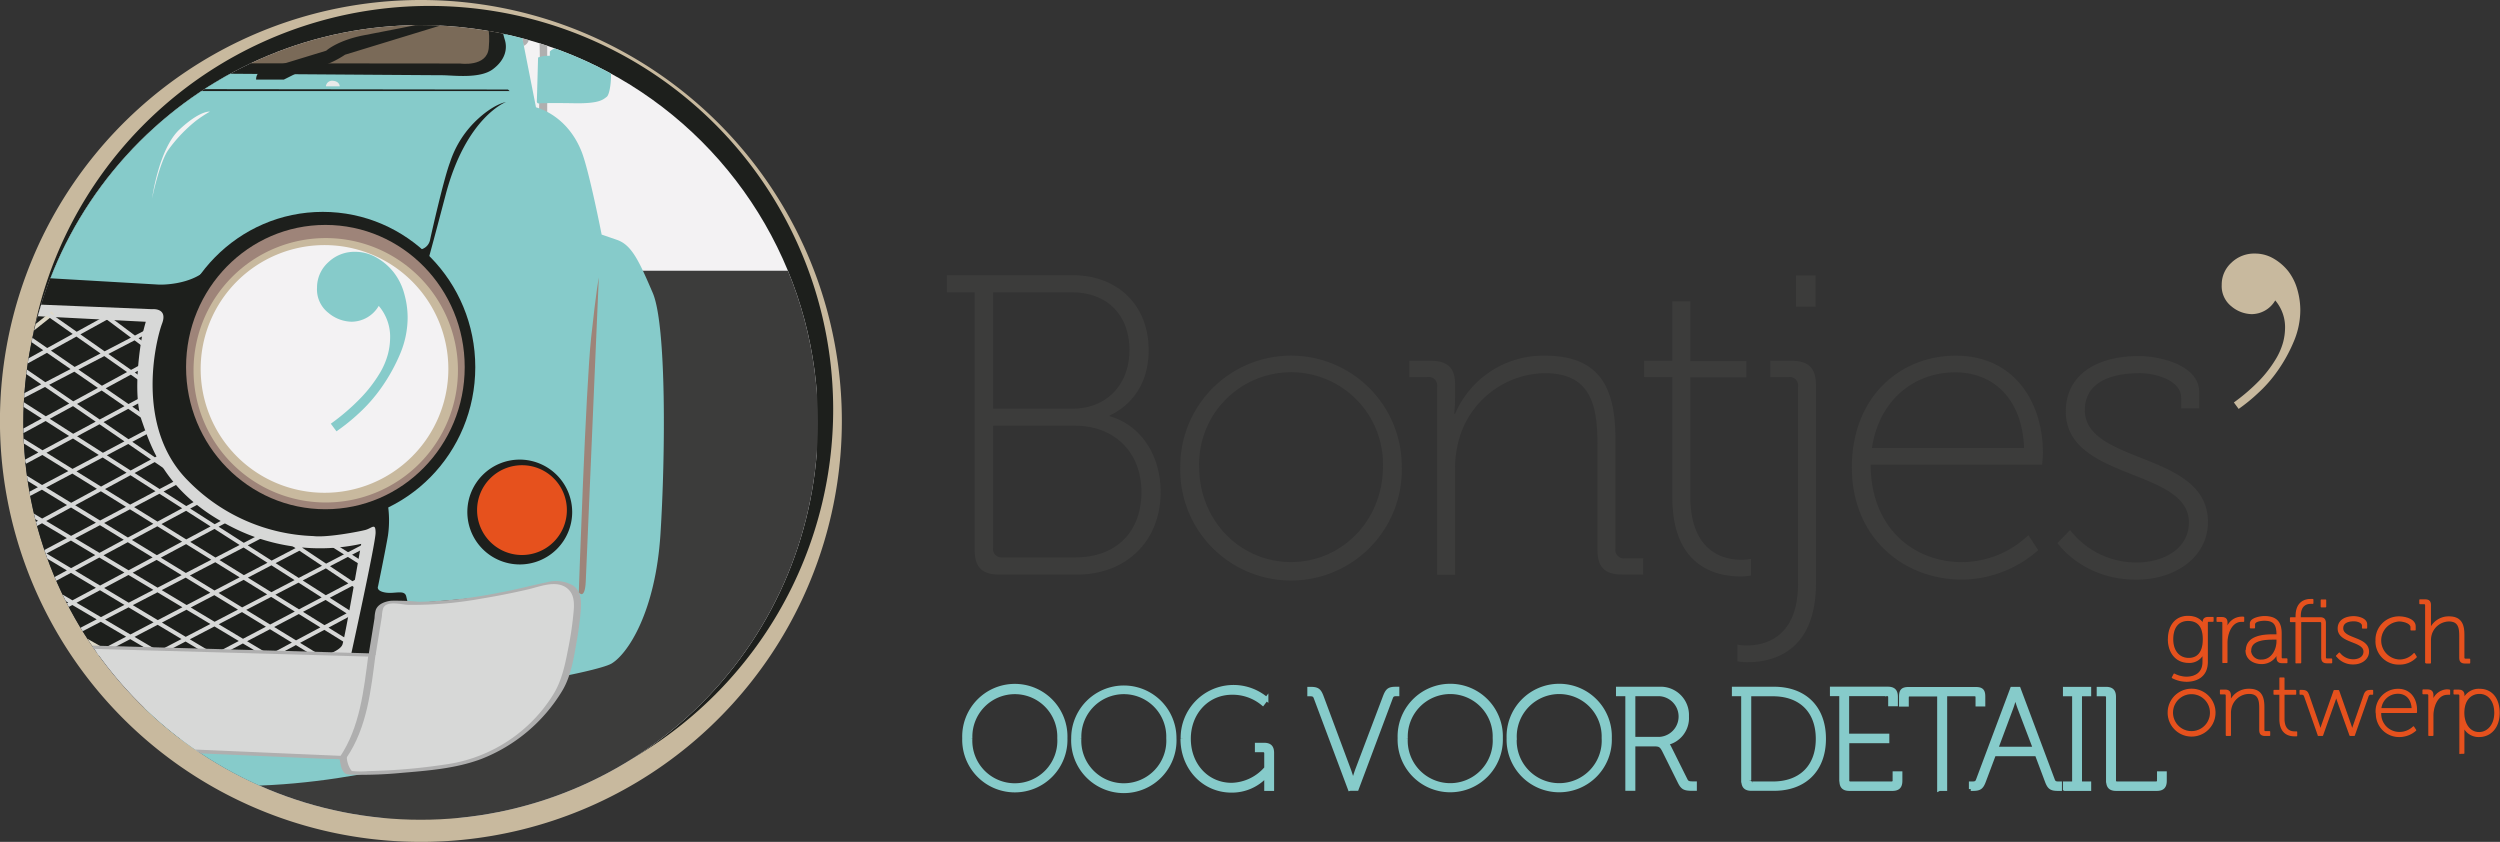 <svg id="Layer_1" data-name="Layer 1" xmlns="http://www.w3.org/2000/svg" xmlns:xlink="http://www.w3.org/1999/xlink" viewBox="0 0 484.5 163.15"><rect x="0" y="0" width="484.5" height="163.15" fill="#333333" stroke="none"/><defs><style>.cls-1,.cls-14,.cls-15,.cls-17,.cls-18{fill:none;}.cls-2{clip-path:url(#clip-path);}.cls-3{fill:#c8b99e;}.cls-4{fill:#1d1f1c;}.cls-5{clip-path:url(#clip-path-2);}.cls-6{fill:#f3f2f3;}.cls-7{fill:#7a6a58;}.cls-8{fill:#afafaf;}.cls-9{fill:#3c3c3b;}.cls-10{fill:#86cbca;}.cls-11{fill:#d7d8d7;}.cls-12{fill:#9e8479;}.cls-13{fill:#e6511d;}.cls-14{stroke:#ddd8c7;}.cls-14,.cls-15,.cls-17{stroke-miterlimit:10;}.cls-14,.cls-15{stroke-width:0.79px;}.cls-15{stroke:#d7d8d7;}.cls-16{fill:#eaeaea;}.cls-17{stroke:#86cbca;stroke-width:0.72px;}.cls-18{stroke:#e6511d;stroke-linecap:round;stroke-linejoin:round;stroke-width:0.28px;}</style><clipPath id="clip-path" transform="translate(-13 -130)"><rect class="cls-1" x="13" y="130" width="484.5" height="163.15"/></clipPath><clipPath id="clip-path-2" transform="translate(-13 -130)"><path class="cls-1" d="M171.52,211.87a77,77,0,1,1-77-77,76.95,76.95,0,0,1,77,77Z"/></clipPath></defs><title>logo</title><g class="cls-2"><path class="cls-3" d="M176.15,211.58A81.58,81.58,0,1,1,94.58,130a81.57,81.57,0,0,1,81.57,81.58Z" transform="translate(-13 -130)"/><path class="cls-4" d="M173.46,221.88a78.21,78.21,0,1,1-64.67-89.72,78.2,78.2,0,0,1,64.67,89.72Z" transform="translate(-13 -130)"/></g><g class="cls-5"><polygon class="cls-6" points="158.24 158.53 4.62 158.53 4.62 4.91 158.24 4.91 158.24 158.53 158.24 158.53"/><polygon class="cls-7" points="4.62 12.46 97.28 12.46 97.28 4.77 4.62 4.77 4.62 12.46 4.62 12.46"/><path class="cls-4" d="M17.82,142.23l84.34.08s5.22.75,5.56-3-.42-4.81-.42-4.81l3,.25s3.07,6.13,1.5,8.7S80,146.29,80,146.29l-62.55-.75.41-3.31Z" transform="translate(-13 -130)"/><path class="cls-8" d="M114.52,138.88a1.73,1.73,0,0,0,1-1.28l.08-.89s1.51-.35,1.86.81,0,14.35,0,14.35l1.59.5V138.06s-.39-1.86-1.67-2.4a4.51,4.51,0,0,0-1.74-.5v-.35l-1.94,0,.77,4.11Z" transform="translate(-13 -130)"/><polygon class="cls-9" points="159.38 159.61 4.09 159.61 4.09 52.47 159.38 52.47 159.38 159.61 159.38 159.61"/><polygon class="cls-4" points="98.91 143.12 3.99 143.12 3.99 15.6 98.91 15.6 98.91 143.12 98.91 143.12"/><path class="cls-10" d="M101,275.65S76.71,283.81,52,282.09s-34.13-1.72-34.13-1.72l.21-16.53L101,275.65Z" transform="translate(-13 -130)"/><path class="cls-11" d="M18,188.92l24.48,1s3.11-.33,1.93,2.79S39,212.86,49.55,223.27A35.65,35.65,0,0,0,73.7,233.89c2.69.33,8.8-.85,10.09-1.18s2-1.5,2,.54-4.94,24.47-4.94,24.47l-6-.32s4-1.07,4.51-2.47S83,235.4,83,235.4a37.46,37.46,0,0,1-24.79-3.12c-12.89-6.44-15.78-15.13-17.72-20.71s-.1-15.57,0-16.21.76-3,.76-3L18.1,191.17,18,188.92Z" transform="translate(-13 -130)"/><path class="cls-10" d="M18.1,183.66l25.76,1.5s5.91.22,9.34-3,41.54-3.87,41.54-3.87a2.36,2.36,0,0,0,1.61-1.82c.32-1.5,2.68-11.92,3.86-15a19.69,19.69,0,0,1,5.59-8.58c3.11-2.8,5.26-3.12,5.26-3.12s-7.73,2.9-11.7,18-3.87,14.27-3.87,14.27l-7.4,45.3a20.56,20.56,0,0,1,.1,6.44c-.53,3.11-1.93,9.87-1.93,9.87s-.43.86,1.4,1.18,3.75-.64,4.07.76l.33,1.39s20.61-1.5,25.11-2.79,7.73-.43,7.73,3-2.68,13.85-2.68,13.85,7.76-1.5,9.34-2.47c3.14-1.92,8.48-10,9.44-25.11s1.18-40.47-1.5-46.7-4.08-9.33-7-10.3l-2.9-1s-2.41-12.28-3.86-16c-2.9-7.41-9-8.69-9-8.69L114,147.65H18.21l-.11,36Z" transform="translate(-13 -130)"/><path class="cls-4" d="M123.89,229.3a10.16,10.16,0,1,1-10.16-10.23,10.19,10.19,0,0,1,10.16,10.23Z" transform="translate(-13 -130)"/><path class="cls-4" d="M105.11,201.15c0,16.63-13.23,30.1-29.56,30.1S46,217.78,46,201.15s13.23-30.09,29.55-30.09,29.56,13.47,29.56,30.09Z" transform="translate(-13 -130)"/><path class="cls-12" d="M103.06,201.14c0,15.22-12.08,27.55-27,27.55s-27-12.33-27-27.55,12.08-27.55,27-27.55,27,12.34,27,27.55Z" transform="translate(-13 -130)"/><path class="cls-3" d="M101.75,201.76a25.62,25.62,0,1,1-25.62-25.62,25.62,25.62,0,0,1,25.62,25.62Z" transform="translate(-13 -130)"/><path class="cls-6" d="M99.89,201.5a24,24,0,1,1-24-24,24,24,0,0,1,24,24Z" transform="translate(-13 -130)"/><path class="cls-13" d="M122.86,228.85a8.7,8.7,0,1,1-8.69-8.69,8.69,8.69,0,0,1,8.69,8.69Z" transform="translate(-13 -130)"/><line class="cls-14" x1="10.25" y1="60.64" x2="4.99" y2="64.82"/><path class="cls-15" d="M21.72,190.47l18.84,13.21m-7.65-12.83,9.26,6.93m-8.61-6.18L18,200.19m23.62-6L16.82,207.1m24.36-6.48L16.73,213.93m23.91-6.65L17.89,219.51m23.5-5.79L18.1,226.06M44,218.55,18.1,232.61m28.87-9L18.21,238.83m33.27-11.59L18.21,245.17m39.12-14.59-39.23,21m46-17.94L21.11,256m50.45-20L29.8,257.83m54-22.11L42,257.51m40.25-14.92L54.7,257.08m26.41-8.27-15.46,8.27M17.48,194.71l23.38,16.11m-23.06-9,27.56,18.89m23.35,14,13.85,9.24m-65.37-35.8L81.11,249m-65-34.45,64.5,40m-62.9-32.2,57.21,35M18,229.06l47.88,28.66M18.12,235.39l37.12,22.23m-37-16,26.6,15.67" transform="translate(-13 -130)"/><path class="cls-14" d="M18.12,247.52l20.38,11.6m-20.59-6.44L22.72,256" transform="translate(-13 -130)"/><path class="cls-11" d="M18.32,255,85.08,257,86.37,249s-.4-2.78,3.86-2.25c5.11.63,16-.44,28.12-3.55,3.49-.89,6.66.11,6.55,4s-1.72,13.42-3.33,16.21-8.26,13-21.36,14.92-19.42,1.4-19.42,1.4a2,2,0,0,1-1.08-1.61l-.21-1.29-61.61-2.68L18.32,255Z" transform="translate(-13 -130)"/><path class="cls-8" d="M18,255.37l22.56.65,36,1,8.25.24c.21,0,.93-.14,1-.43.4-2.48.81-5,1.21-7.44a5.77,5.77,0,0,1,.25-1.55c.73-1.52,3.48-.66,4.86-.62a74.35,74.35,0,0,0,14.2-1.21c3-.49,6-1.09,9-1.78,2.3-.54,5.48-1.91,7.61-.2,1.64,1.32,1.32,3.62,1.13,5.46-.22,2.16-.56,4.31-1,6.44-.6,3.12-1.27,6.23-3,8.91A29.31,29.31,0,0,1,100.33,278a116,116,0,0,1-16,1.44,15.49,15.49,0,0,1-2.89,0c-.28-.05-.18.09-.46-.27a5,5,0,0,1-.78-2.51c0-.09-.19-.13-.26-.14l-10-.43-21.83-.95-21.2-.93-6.61-.28a11.12,11.12,0,0,0-1.63-.07,1.42,1.42,0,0,1-.29,0c.39.11.14.16.24-.19a15.49,15.49,0,0,0,.08-3.34l.12-5.53.21-9.35v-.56c0-.3-1.38-.09-1.39.38q-.21,9.56-.43,19.1c0,.1.21.14.26.14l25.33,1.1,33.87,1.48a15.88,15.88,0,0,1,2.39.1c.06,0-.22-.24-.23-.09a4.17,4.17,0,0,0,.14.86c.14.75.37,1.73,1.18,2.06a3.27,3.27,0,0,0,1.17.12,80.4,80.4,0,0,0,9.31-.34c5.22-.44,10.68-.84,15.62-2.7a31.82,31.82,0,0,0,15.65-13.12c1.76-2.85,2.3-6.47,2.87-9.72.35-2,.64-4.06.79-6.1.12-1.72.06-3.61-1.5-4.69a6.73,6.73,0,0,0-5.11-.62c-3.07.62-6.08,1.46-9.16,2a87.8,87.8,0,0,1-15.58,1.77,51.31,51.31,0,0,0-5.39-.2c-1.16.13-2.55.6-3,1.79a6.33,6.33,0,0,0-.23,1.56l-.72,4.47c-.16.95-.31,1.89-.46,2.84l1-.44L62.81,256l-36-1-8.25-.24c-.44,0-1.5.63-.57.66Z" transform="translate(-13 -130)"/><path class="cls-10" d="M117.24,141.17a5.06,5.06,0,0,1,1.78-.35c.81,0,.54-.16.54-.16l0-.66s.78-1.12,3.84-1,7,.35,7.68,2.68.23,6.55-.5,7.09-1.44,1.32-6.21,1.24-6.63,0-6.63,0-.73.24-.7-.42.24-8.49.24-8.49Z" transform="translate(-13 -130)"/><path class="cls-10" d="M77.12,212.11a42,42,0,0,0,5.8-5,26.58,26.58,0,0,0,3.54-4.56,14.45,14.45,0,0,0,1.71-3.88,12.92,12.92,0,0,0,.43-3,9.19,9.19,0,0,0-2.2-6.39,6.14,6.14,0,0,1-5.25,3.07,7.19,7.19,0,0,1-4.51-1.72,5.75,5.75,0,0,1-2.2-4.87,6.57,6.57,0,0,1,2.13-4.88,7.32,7.32,0,0,1,5.32-2.08A8.2,8.2,0,0,1,86.1,180a11.31,11.31,0,0,1,3.23,2.82,11.67,11.67,0,0,1,2,4.05,17.06,17.06,0,0,1,.67,4.67,18.21,18.21,0,0,1-1.46,7.05A34.74,34.74,0,0,1,87,205a30.78,30.78,0,0,1-4.52,5.16,38.69,38.69,0,0,1-4.27,3.43l-1.1-1.48Z" transform="translate(-13 -130)"/><path class="cls-10" d="M17.65,144s78.88.58,81,.58,7.3.75,9.86-1.16,2.82-4.14,2.32-5.72a14,14,0,0,1-.58-2.9h3.47l3.58,18.15-5.85-5.6-93.83-.12V144Z" transform="translate(-13 -130)"/><path class="cls-4" d="M62.64,145.43a1.84,1.84,0,0,1,1.42-1.89l12.17-3.72s2.16-2,7.37-3,11.16-2.17,11.63-2.3,3.79-.61,3.79-.61a10.38,10.38,0,0,1,2.5.07l-21.64,6.62a20.19,20.19,0,0,1-4.33,2.17c-1.62.4-4,.88-4,.88L68,145.43Z" transform="translate(-13 -130)"/><path class="cls-4" d="M18,141.24l8.79-2.5S21,140.23,20.55,140s2.16-1.55,6.49-2.29,11.7-2.24,13.46-2,19.68,1.09,19.68,1.09,1.75,1-1,1-15.42.07-15.42.07-3.24.4-5.54.47a38.33,38.33,0,0,1-5.48-.4l-12.17,3.38-2.43,1.35L18,141.24Z" transform="translate(-13 -130)"/><path class="cls-6" d="M42.47,168.48s1.44-7.09,3.21-9.52a28.56,28.56,0,0,1,5.36-5.6,25.76,25.76,0,0,1,2.64-1.73s-1.86-.29-5.89,3.46-5.32,13.39-5.32,13.39Z" transform="translate(-13 -130)"/><path class="cls-16" d="M76.16,146.73a1.2,1.2,0,0,1,1.39-1.07c1.29.11,1.29,1.07,1.29,1.07Z" transform="translate(-13 -130)"/><path class="cls-12" d="M129.05,183.77s-2,47-2.53,58.93c-.18,3.7-1.35,2.1-1.35,2.1s1.35-39.78,2.4-49.44,1.48-11.59,1.48-11.59Z" transform="translate(-13 -130)"/><path class="cls-8" d="M84.38,257c-.88,6.77-1.62,13.94-5.54,19.74-.4.59,1,.56,1.32.1,4-5.86,4.73-13.12,5.62-20,.09-.65-1.33-.44-1.4.13Z" transform="translate(-13 -130)"/><line class="cls-15" x1="64.09" y1="105.37" x2="70.08" y2="109.14"/></g><path class="cls-9" d="M201.89,236.54c0,3.4,1.41,4.81,4.81,4.81h15.08c9.28,0,16.15-6.3,16.15-16,0-7.46-4.14-13.09-9.86-14.67v-.16c4.48-2.16,7.54-6.38,7.54-12.68,0-8.87-6.21-14.5-14.66-14.5H196.51v3.31h5.38v49.88Zm3.57-27.34V186.66h15.32c6.8,0,11.11,4.4,11.11,11.19s-4.56,11.35-11,11.35Zm0,27v-23.7h15.9c7.46,0,12.85,5,12.85,12.85s-5,12.67-12.76,12.67H207.28a1.62,1.62,0,0,1-1.82-1.82m36.28-15.82a21.47,21.47,0,1,0,42.92,0,21.46,21.46,0,0,0-42.92,0m3.65,0a17.82,17.82,0,1,1,35.63,0c0,10.52-8,18.55-17.82,18.55s-17.81-8-17.81-18.55m46.15,21H295V221.13a20.46,20.46,0,0,1,.66-5.63,17.57,17.57,0,0,1,16.74-13.18c9.27,0,10.19,6.8,10.19,14v20.21c0,3.4,1.4,4.81,4.8,4.81h4.06V238.2h-3.56a1.62,1.62,0,0,1-1.82-1.82v-21.3c0-9.77-2.9-16.15-13.67-16.15A18.58,18.58,0,0,0,295,210.19h-.17a33.29,33.29,0,0,0,.17-3.39v-2.32c0-3.15-1.41-4.56-4.81-4.56h-4.06v3.15h3.56a1.63,1.63,0,0,1,1.83,1.82v36.46Zm45.56-15c0,13.75,8.87,15.33,13.18,15.33a11.37,11.37,0,0,0,2.07-.17v-3.23a9.51,9.51,0,0,1-1.91.17c-3.31,0-9.86-1.41-9.86-12.35v-23h10.86v-3.15H340.58V188.4H337.1v11.52h-5.46v3.15h5.46v23.28Zm23.95-36.95h3.81v-6.05h-3.81v6.05ZM349.7,254.93v3.24a12.06,12.06,0,0,0,2.07.16c4.22,0,13.17-1.57,13.17-15.33V204.73c0-3.4-1.41-4.81-4.8-4.81h-4.06v3.15h3.56a1.62,1.62,0,0,1,1.82,1.82v38.2c0,10.68-6.63,12-9.94,12a9,9,0,0,1-1.82-.17m22.2-34.21c0,13.17,9.69,21.62,21.38,21.62A22.56,22.56,0,0,0,408,236.62l-1.9-2.9a18.76,18.76,0,0,1-12.84,5.22c-9.61,0-17.73-6.87-17.73-18.89h33.22a21.89,21.89,0,0,0,.17-2.23c0-10-5.64-18.89-16.9-18.89-10.61,0-20.14,7.78-20.14,21.79m3.9-3.9c1.49-9.69,8.53-14.66,16.15-14.66,6.88,0,12.93,4.55,13.34,14.66Zm35.95,18.4s4.81,7.12,15.25,7.12c7.87,0,13.92-4.56,13.92-11.18,0-13.67-23.86-11.11-23.86-21.71,0-4.72,4-7.13,10.68-7.13,2.9,0,8,1.33,8,4.81v2h3.48V206c0-5.47-8.12-7-11.68-7-8.21,0-14.17,3.64-14.17,10.77,0,13.34,23.86,11,23.86,21.46,0,5.13-4.89,7.78-10.19,7.78a16.19,16.19,0,0,1-12.84-6.29l-2.49,2.57Z" transform="translate(-13 -130)"/><path class="cls-10" d="M199.84,273.05a9.84,9.84,0,1,0,19.67,0,9.84,9.84,0,1,0-19.67,0m1.25,0a8.59,8.59,0,1,1,17.17,0,8.6,8.6,0,1,1-17.17,0m19.87,0a9.85,9.85,0,1,0,19.68,0,9.84,9.84,0,1,0-19.68,0m1.25,0a8.59,8.59,0,1,1,17.17,0,8.6,8.6,0,1,1-17.17,0m19.93.14c0,5.64,4.11,10.06,9.53,10.06a8.94,8.94,0,0,0,6.64-2.86h.06s0,.42,0,.83v1.7h1.19v-7c0-1.14-.47-1.61-1.61-1.61h-1.39v1.11h1.2a.55.55,0,0,1,.61.62v2.83a9.09,9.09,0,0,1-6.67,3.2c-4.81,0-8.28-3.87-8.28-8.9s3.55-8.89,8.36-8.89a9.13,9.13,0,0,1,5.95,2.11l.72-.94a9.89,9.89,0,0,0-16.28,7.72m32.48,9.73h1.31l6.64-17.73c.2-.53.53-.61,1.06-.61h.17v-1.11h-.2c-1.39,0-1.75.22-2.28,1.61L276,279.2c-.33.91-.75,2.33-.75,2.33h-.05s-.42-1.42-.75-2.33l-5.26-14.12c-.5-1.36-.89-1.61-2.28-1.61h-.19v1.11h.17c.52,0,.86.08,1.05.61l6.64,17.73Zm9.57-9.87a9.84,9.84,0,1,0,19.67,0,9.84,9.84,0,1,0-19.67,0m1.25,0a8.59,8.59,0,1,1,17.17,0,8.6,8.6,0,1,1-17.17,0m19.87,0a9.84,9.84,0,1,0,19.67,0,9.84,9.84,0,1,0-19.67,0m1.25,0a8.59,8.59,0,1,1,17.17,0,8.6,8.6,0,1,1-17.17,0m21.79,9.87h1.19v-8.61h3.95c1.08,0,1.44.13,2,1.27l2.92,5.87c.63,1.3,1,1.47,2.66,1.47h.39v-1.11h-.39c-.75,0-1.14-.06-1.41-.64l-3.17-6.37a1.79,1.79,0,0,0-.56-.66v-.06a5,5,0,0,0,4-5.22,5.13,5.13,0,0,0-5.36-5.39h-8.06v1.11h1.81v18.34Zm1.19-9.73v-8.61h5a4.31,4.31,0,0,1,0,8.61Zm21.26,8.12c0,1.14.48,1.61,1.61,1.61h4.37c5.78,0,9.7-3.53,9.7-9.73s-3.92-9.72-9.7-9.72H349v1.11h1.8v16.73Zm1.2-.11V264.58h4.58c5.17,0,8.65,3.06,8.65,8.61s-3.48,8.62-8.65,8.62h-4a.54.54,0,0,1-.61-.61m17.84.11c0,1.14.47,1.61,1.61,1.61h8.26c1.14,0,1.61-.47,1.61-1.61v-1.47h-1.17v1.36a.54.54,0,0,1-.61.61h-7.89a.55.55,0,0,1-.62-.61v-7.53h7.76v-1.12H371v-8h7.68a.54.54,0,0,1,.61.61v1.36h1.16v-1.47c0-1.14-.47-1.61-1.61-1.61H368v1.11h1.81v16.73Zm19,1.61H390V264.58h5.61c.42,0,.61.16.61.61v1.36h1.17V265c0-1.14-.36-1.5-1.5-1.5h-13c-1.14,0-1.5.36-1.5,1.5v1.58h1.17v-1.36c0-.45.19-.61.61-.61h5.61v18.34Zm6.09,0h.33c1.39,0,1.78-.25,2.28-1.61l1.92-5.12h8.25l1.92,5.12c.5,1.36.89,1.61,2.28,1.61h.33v-1.11h-.3c-.53,0-.86-.08-1.06-.61l-6.64-17.73h-1.31l-6.64,17.73c-.19.53-.53.61-1.06.61h-.3v1.11Zm4.95-7.84,2.94-7.89c.31-.83.72-2.33.72-2.33h.06s.44,1.5.75,2.33l3,7.89Zm13.28,7.84h4.75v-1.11h-1.78V264.58h1.78v-1.11h-4.75v1.11h1.78v17.23h-1.78v1.11Zm8.37-1.61c0,1.14.47,1.61,1.61,1.61h7.81c1.14,0,1.61-.47,1.61-1.61v-1.47h-1.17v1.36a.54.54,0,0,1-.61.61h-7.45a.54.54,0,0,1-.61-.61V265.08c0-1.14-.47-1.61-1.61-1.61H419.7v1.11h1.19a.55.55,0,0,1,.62.61v16.12Z" transform="translate(-13 -130)"/><path class="cls-17" d="M199.84,273.05a9.84,9.84,0,1,0,19.67,0,9.84,9.84,0,1,0-19.67,0m1.25,0a8.59,8.59,0,1,1,17.17,0,8.6,8.6,0,1,1-17.17,0m19.87,0a9.85,9.85,0,1,0,19.68,0,9.84,9.84,0,1,0-19.68,0m1.25,0a8.59,8.59,0,1,1,17.17,0,8.6,8.6,0,1,1-17.17,0m19.93.14c0,5.64,4.11,10.06,9.53,10.06a8.94,8.94,0,0,0,6.64-2.86h.06s0,.42,0,.83v1.7h1.19v-7c0-1.14-.47-1.61-1.61-1.61h-1.39v1.11h1.2a.55.55,0,0,1,.61.62v2.83a9.09,9.09,0,0,1-6.67,3.2c-4.81,0-8.28-3.87-8.28-8.9s3.55-8.89,8.36-8.89a9.13,9.13,0,0,1,5.95,2.11l.72-.94a9.89,9.89,0,0,0-16.28,7.72m32.48,9.73h1.31l6.64-17.73c.2-.53.53-.61,1.06-.61h.17v-1.11h-.2c-1.39,0-1.75.22-2.28,1.61L276,279.2c-.33.91-.75,2.33-.75,2.33h-.05s-.42-1.42-.75-2.33l-5.26-14.12c-.5-1.36-.89-1.61-2.28-1.61h-.19v1.11h.17c.52,0,.86.08,1.05.61l6.64,17.73Zm9.57-9.87a9.84,9.84,0,1,0,19.67,0,9.84,9.84,0,1,0-19.67,0m1.25,0a8.59,8.59,0,1,1,17.17,0,8.6,8.6,0,1,1-17.17,0m19.87,0a9.84,9.84,0,1,0,19.67,0,9.84,9.84,0,1,0-19.67,0m1.25,0a8.59,8.59,0,1,1,17.17,0,8.6,8.6,0,1,1-17.17,0m21.79,9.87h1.19v-8.61h3.95c1.08,0,1.44.13,2,1.27l2.92,5.87c.63,1.3,1,1.47,2.66,1.47h.39v-1.11h-.39c-.75,0-1.14-.06-1.41-.64l-3.17-6.37a1.79,1.79,0,0,0-.56-.66v-.06a5,5,0,0,0,4-5.22,5.13,5.13,0,0,0-5.36-5.39h-8.06v1.11h1.81v18.34Zm1.19-9.73v-8.61h5a4.31,4.31,0,0,1,0,8.61Zm21.26,8.12c0,1.14.48,1.61,1.61,1.61h4.37c5.78,0,9.7-3.53,9.7-9.73s-3.92-9.72-9.7-9.72H349v1.11h1.8v16.73Zm1.2-.11V264.58h4.58c5.17,0,8.65,3.06,8.65,8.61s-3.48,8.62-8.65,8.62h-4a.54.54,0,0,1-.61-.61m17.84.11c0,1.14.47,1.61,1.61,1.61h8.26c1.14,0,1.61-.47,1.61-1.61v-1.47h-1.17v1.36a.54.54,0,0,1-.61.61h-7.89a.55.55,0,0,1-.62-.61v-7.53h7.76v-1.12H371v-8h7.68a.54.54,0,0,1,.61.61v1.36h1.16v-1.47c0-1.14-.47-1.61-1.61-1.61H368v1.11h1.81v16.73Zm19,1.61H390V264.58h5.61c.42,0,.61.16.61.61v1.36h1.17V265c0-1.14-.36-1.5-1.5-1.5h-13c-1.14,0-1.5.36-1.5,1.5v1.58h1.17v-1.36c0-.45.19-.61.61-.61h5.61v18.34Zm6.09,0h.33c1.39,0,1.78-.25,2.28-1.61l1.92-5.12h8.25l1.92,5.12c.5,1.36.89,1.61,2.28,1.61h.33v-1.11h-.3c-.53,0-.86-.08-1.06-.61l-6.64-17.73h-1.31l-6.64,17.73c-.19.53-.53.61-1.06.61h-.3v1.11Zm4.95-7.84,2.94-7.89c.31-.83.72-2.33.72-2.33h.06s.44,1.5.75,2.33l3,7.89Zm13.28,7.84h4.75v-1.11h-1.78V264.58h1.78v-1.11h-4.75v1.11h1.78v17.23h-1.78v1.11Zm8.37-1.61c0,1.14.47,1.61,1.61,1.61h7.81c1.14,0,1.61-.47,1.61-1.61v-1.47h-1.17v1.36a.54.54,0,0,1-.61.61h-7.45a.54.54,0,0,1-.61-.61V265.08c0-1.14-.47-1.61-1.61-1.61H419.7v1.11h1.19a.55.55,0,0,1,.62.61v16.12Z" transform="translate(-13 -130)"/><path class="cls-3" d="M445.92,208a37.11,37.11,0,0,0,5-4.31,23.78,23.78,0,0,0,3.07-4,12.94,12.94,0,0,0,1.48-3.37,11.24,11.24,0,0,0,.37-2.56,8,8,0,0,0-1.9-5.54,5.33,5.33,0,0,1-4.55,2.66,6.33,6.33,0,0,1-3.92-1.49,5,5,0,0,1-1.9-4.22,5.67,5.67,0,0,1,1.85-4.23,6.34,6.34,0,0,1,4.6-1.8,7.08,7.08,0,0,1,3.65,1,10,10,0,0,1,2.81,2.44,10.49,10.49,0,0,1,1.74,3.51,14.52,14.52,0,0,1,.58,4,15.64,15.64,0,0,1-1.27,6.11,29.42,29.42,0,0,1-3.07,5.58,25.89,25.89,0,0,1-3.92,4.47,33.25,33.25,0,0,1-3.69,3l-.95-1.29Z" transform="translate(-13 -130)"/><path class="cls-13" d="M433.23,268.11a4.48,4.48,0,1,0,9,0,4.48,4.48,0,0,0-9,0m.76,0a3.72,3.72,0,1,1,7.44,0,3.72,3.72,0,1,1-7.44,0m10.51,4.38h.72v-4.22a4.49,4.49,0,0,1,.14-1.18,3.67,3.67,0,0,1,3.5-2.75c1.93,0,2.12,1.42,2.12,2.93v4.22c0,.71.3,1,1,1h.85v-.66h-.75a.34.34,0,0,1-.38-.38V267c0-2.05-.6-3.38-2.85-3.38a3.89,3.89,0,0,0-3.64,2.35h0s0-.31,0-.71v-.48c0-.66-.29-1-1-1h-.85v.66h.74a.34.34,0,0,1,.39.38v7.61Zm10.38-3.13c0,2.87,1.85,3.2,2.75,3.2a2.73,2.73,0,0,0,.43,0v-.68a2.25,2.25,0,0,1-.4,0c-.69,0-2.06-.29-2.06-2.57V264.5h2.27v-.66H455.6v-2.41h-.72v2.41h-1.14v.66h1.14v4.86Zm7.42,3.13h.78l2.39-6.71c.15-.42.29-.94.29-.94h0s.14.52.29.94l2.41,6.71h.78l2.66-7.58a.59.59,0,0,1,.66-.41h.22v-.66h-.2c-.87,0-1.13.14-1.42,1l-2,5.78c-.16.43-.3.94-.3.94h0l-.29-.94-2.37-6.75h-.82L463,270.62c-.14.42-.29.94-.29.94h0s-.15-.52-.29-.94l-2-5.78c-.29-.86-.55-1-1.42-1h-.21v.66H459a.59.59,0,0,1,.66.41l2.66,7.58Zm11.28-4.31a4.36,4.36,0,0,0,4.47,4.52,4.72,4.72,0,0,0,3.08-1.19l-.4-.61a3.91,3.91,0,0,1-2.68,1.09,3.66,3.66,0,0,1-3.7-3.95h6.93a3.91,3.91,0,0,0,0-.46c0-2.1-1.18-3.95-3.53-3.95a4.21,4.21,0,0,0-4.21,4.55m.82-.81a3.36,3.36,0,0,1,3.37-3.06c1.44,0,2.7.95,2.79,3.06Zm9.38,5.12h.72v-3.74a6.1,6.1,0,0,1,.26-1.81c.38-1.28,1.23-2.43,2.58-2.43a2.5,2.5,0,0,1,.4,0v-.73a2.77,2.77,0,0,0-.5-.05,3,3,0,0,0-2.74,2.34h0s0-.32,0-.71v-.61c0-.66-.29-1-1-1h-.85v.66h.75a.34.34,0,0,1,.38.38v7.61Zm6,3.46h.72v-4.36c0-.45,0-.76,0-.76h0a3.17,3.17,0,0,0,3,1.87c2.23,0,3.84-1.78,3.84-4.54s-1.42-4.53-3.74-4.53a3.17,3.17,0,0,0-3.08,1.85h0s0-.29,0-.69c0-.66-.29-1-1-1h-.85v.66h.75a.34.34,0,0,1,.38.38V276Zm.71-7.77c0-2.71,1.49-3.84,3.08-3.84,1.76,0,3,1.49,3,3.82s-1.39,3.85-3.08,3.85c-2,0-3-1.91-3-3.83" transform="translate(-13 -130)"/><g class="cls-2"><path class="cls-18" d="M433.23,268.11a4.48,4.48,0,1,0,9,0,4.48,4.48,0,0,0-9,0m.76,0a3.72,3.72,0,1,1,7.44,0,3.72,3.72,0,1,1-7.44,0m10.51,4.38h.72v-4.22a4.49,4.49,0,0,1,.14-1.18,3.67,3.67,0,0,1,3.5-2.75c1.93,0,2.12,1.42,2.12,2.93v4.22c0,.71.3,1,1,1h.85v-.66h-.75a.34.34,0,0,1-.38-.38V267c0-2.05-.6-3.38-2.85-3.38a3.89,3.89,0,0,0-3.64,2.35h0s0-.31,0-.71v-.48c0-.66-.29-1-1-1h-.85v.66h.74a.34.34,0,0,1,.39.38v7.61Zm10.38-3.13c0,2.87,1.85,3.2,2.75,3.2a2.73,2.73,0,0,0,.43,0v-.68a2.25,2.25,0,0,1-.4,0c-.69,0-2.06-.29-2.06-2.57V264.5h2.27v-.66H455.6v-2.41h-.72v2.41h-1.14v.66h1.14v4.86Zm7.42,3.13h.78l2.39-6.71c.15-.42.29-.94.29-.94h0s.14.52.29.94l2.41,6.71h.78l2.66-7.58a.59.59,0,0,1,.66-.41h.22v-.66h-.2c-.87,0-1.13.14-1.42,1l-2,5.78c-.16.43-.3.94-.3.94h0l-.29-.94-2.37-6.75h-.82L463,270.62c-.14.42-.29.94-.29.94h0s-.15-.52-.29-.94l-2-5.78c-.29-.86-.55-1-1.42-1h-.21v.66H459a.59.59,0,0,1,.66.41l2.66,7.58Zm11.28-4.31a4.36,4.36,0,0,0,4.47,4.52,4.72,4.72,0,0,0,3.08-1.19l-.4-.61a3.91,3.91,0,0,1-2.68,1.09,3.66,3.66,0,0,1-3.7-3.95h6.93a3.91,3.91,0,0,0,0-.46c0-2.1-1.18-3.95-3.53-3.95a4.21,4.21,0,0,0-4.21,4.55m.82-.81a3.36,3.36,0,0,1,3.37-3.06c1.44,0,2.7.95,2.79,3.06Zm9.38,5.12h.72v-3.74a6.1,6.1,0,0,1,.26-1.81c.38-1.28,1.23-2.43,2.58-2.43a2.5,2.5,0,0,1,.4,0v-.73a2.77,2.77,0,0,0-.5-.05,3,3,0,0,0-2.74,2.34h0s0-.32,0-.71v-.61c0-.66-.29-1-1-1h-.85v.66h.75a.34.34,0,0,1,.38.38v7.61Zm6,3.46h.72v-4.36c0-.45,0-.76,0-.76h0a3.17,3.17,0,0,0,3,1.87c2.23,0,3.84-1.78,3.84-4.54s-1.42-4.53-3.74-4.53a3.17,3.17,0,0,0-3.08,1.85h0s0-.29,0-.69c0-.66-.29-1-1-1h-.85v.66h.75a.34.34,0,0,1,.38.38V276Zm.71-7.77c0-2.71,1.49-3.84,3.08-3.84,1.76,0,3,1.49,3,3.82s-1.39,3.85-3.08,3.85c-2,0-3-1.91-3-3.83" transform="translate(-13 -130)"/></g><path class="cls-13" d="M433.27,253.87c0,2.7,1.59,4.46,3.84,4.46a2.93,2.93,0,0,0,2.87-1.68h0s0,.32,0,.71v.92c0,2.09-1.44,3-3.29,3a5.31,5.31,0,0,1-2.32-.61l-.34.64a6,6,0,0,0,2.71.68c2.06,0,4-1,4-3.69v-7.56a.33.33,0,0,1,.38-.38h.74v-.66H441c-.71,0-1,.29-1,1,0,.21,0,.4,0,.4h0s-.52-1.61-3-1.61c-2.25,0-3.72,1.7-3.72,4.4m3.89,3.75c-1.85,0-3.13-1.42-3.13-3.75s1.1-3.69,3-3.69c1.69,0,3,.9,3,3.69s-1.32,3.75-2.84,3.75m6.63.71h.72v-3.74a6.1,6.1,0,0,1,.26-1.81c.38-1.28,1.23-2.42,2.58-2.42a3.3,3.3,0,0,1,.4,0v-.73a2.77,2.77,0,0,0-.5,0,3,3,0,0,0-2.74,2.34h0s0-.31,0-.71v-.61c0-.66-.29-.95-1-.95h-.85v.66h.75a.34.34,0,0,1,.38.38v7.61Zm4.49-2.3c0,1.73,1.54,2.51,3,2.51a3.22,3.22,0,0,0,3-2h0a6.74,6.74,0,0,0,0,.78c0,.78.29,1.05,1,1.05h.85v-.66h-.74a.34.34,0,0,1-.38-.38v-4.55c0-1.83-.57-3.27-3.22-3.27-.71,0-2.67.3-2.67,1.32v.79h.73V251c0-.72,1.47-.84,1.92-.84,1.8,0,2.51.72,2.51,2.78v.13h-.57c-1.54,0-5.37,0-5.37,3m.77,0c0-2.25,3.15-2.25,4.62-2.25h.55v.47c0,1.71-1.07,3.67-3,3.67a2,2,0,0,1-2.21-1.89m9,2.35h.73v-8h3.77a.34.34,0,0,1,.38.38v6.61c0,.71.29,1,1,1h.85v-.66H464a.34.34,0,0,1-.38-.38v-6.61c0-.71-.3-1-1-1h-3.87v-.36c0-2.24,1.36-2.51,2.06-2.51a2.19,2.19,0,0,1,.39,0v-.67a2.16,2.16,0,0,0-.45,0c-.86,0-2.73.35-2.73,3.2v.35h-1.09v.66H458v8Zm4.78-10.85h.79v-1.26h-.79v1.26Zm3,9.57a3.93,3.93,0,0,0,3.19,1.49c1.64,0,2.9-1,2.9-2.34,0-2.85-5-2.31-5-4.53,0-1,.83-1.49,2.23-1.49.61,0,1.68.28,1.68,1v.41h.73v-.66c0-1.14-1.7-1.47-2.44-1.47-1.72,0-3,.76-3,2.25,0,2.79,5,2.3,5,4.48,0,1.08-1,1.63-2.13,1.63a3.38,3.38,0,0,1-2.68-1.31l-.52.53Zm7.62-3a4.34,4.34,0,0,0,4.46,4.52,4.4,4.4,0,0,0,3.27-1.35l-.38-.61a3.82,3.82,0,0,1-2.89,1.25,3.83,3.83,0,0,1,0-7.65c.83,0,2.32.4,2.32,1.25v.5h.73v-.66c0-1.4-2.11-1.8-3.05-1.8a4.4,4.4,0,0,0-4.46,4.55m9.74,4.31h.73v-4.22a4.5,4.5,0,0,1,.13-1.18,3.68,3.68,0,0,1,3.5-2.75c1.94,0,2.13,1.42,2.13,2.93v4.22c0,.71.29,1,1,1h.85v-.66h-.75a.34.34,0,0,1-.38-.38v-4.44c0-2-.6-3.38-2.85-3.38a3.87,3.87,0,0,0-3.63,2.36h0a6.39,6.39,0,0,0,0-.71v-4c0-.66-.3-.95-1-.95H482v.66h.75a.34.34,0,0,1,.38.38v11.07Z" transform="translate(-13 -130)"/><path class="cls-18" d="M433.27,253.87c0,2.7,1.59,4.46,3.84,4.46a2.93,2.93,0,0,0,2.87-1.68h0s0,.32,0,.71v.92c0,2.09-1.44,3-3.29,3a5.31,5.31,0,0,1-2.32-.61l-.34.64a6,6,0,0,0,2.71.68c2.06,0,4-1,4-3.69v-7.56a.33.33,0,0,1,.38-.38h.74v-.66H441c-.71,0-1,.29-1,1,0,.21,0,.4,0,.4h0s-.52-1.61-3-1.61c-2.25,0-3.72,1.7-3.72,4.4m3.89,3.75c-1.85,0-3.13-1.42-3.13-3.75s1.1-3.69,3-3.69c1.69,0,3,.9,3,3.69s-1.32,3.75-2.84,3.75m6.63.71h.72v-3.74a6.1,6.1,0,0,1,.26-1.81c.38-1.28,1.23-2.42,2.58-2.42a3.3,3.3,0,0,1,.4,0v-.73a2.77,2.77,0,0,0-.5,0,3,3,0,0,0-2.74,2.34h0s0-.31,0-.71v-.61c0-.66-.29-.95-1-.95h-.85v.66h.75a.34.34,0,0,1,.38.38v7.61Zm4.49-2.3c0,1.73,1.54,2.51,3,2.51a3.22,3.22,0,0,0,3-2h0a6.74,6.74,0,0,0,0,.78c0,.78.29,1.05,1,1.05h.85v-.66h-.74a.34.34,0,0,1-.38-.38v-4.55c0-1.83-.57-3.27-3.22-3.27-.71,0-2.67.3-2.67,1.32v.79h.73V251c0-.72,1.47-.84,1.92-.84,1.8,0,2.51.72,2.51,2.78v.13h-.57c-1.54,0-5.37,0-5.37,3m.77,0c0-2.25,3.15-2.25,4.62-2.25h.55v.47c0,1.71-1.07,3.67-3,3.67a2,2,0,0,1-2.21-1.89m9,2.35h.73v-8h3.77a.34.34,0,0,1,.38.38v6.61c0,.71.29,1,1,1h.85v-.66H464a.34.34,0,0,1-.38-.38v-6.61c0-.71-.3-1-1-1h-3.87v-.36c0-2.24,1.36-2.51,2.06-2.51a2.19,2.19,0,0,1,.39,0v-.67a2.16,2.16,0,0,0-.45,0c-.86,0-2.73.35-2.73,3.2v.35h-1.09v.66H458v8Zm4.78-10.85h.79v-1.26h-.79v1.26Zm3,9.57a3.93,3.93,0,0,0,3.19,1.49c1.64,0,2.9-1,2.9-2.34,0-2.85-5-2.31-5-4.53,0-1,.83-1.49,2.23-1.49.61,0,1.68.28,1.68,1v.41h.73v-.66c0-1.14-1.7-1.47-2.44-1.47-1.72,0-3,.76-3,2.25,0,2.79,5,2.3,5,4.48,0,1.08-1,1.63-2.13,1.63a3.38,3.38,0,0,1-2.68-1.31l-.52.53Zm7.62-3a4.34,4.34,0,0,0,4.46,4.52,4.4,4.4,0,0,0,3.27-1.35l-.38-.61a3.82,3.82,0,0,1-2.89,1.25,3.83,3.83,0,0,1,0-7.65c.83,0,2.32.4,2.32,1.25v.5h.73v-.66c0-1.4-2.11-1.8-3.05-1.8a4.4,4.4,0,0,0-4.46,4.55m9.74,4.31h.73v-4.22a4.5,4.5,0,0,1,.13-1.18,3.68,3.68,0,0,1,3.5-2.75c1.94,0,2.13,1.42,2.13,2.93v4.22c0,.71.29,1,1,1h.85v-.66h-.75a.34.34,0,0,1-.38-.38v-4.44c0-2-.6-3.38-2.85-3.38a3.87,3.87,0,0,0-3.63,2.36h0a6.39,6.39,0,0,0,0-.71v-4c0-.66-.3-.95-1-.95H482v.66h.75a.34.34,0,0,1,.38.38v11.07Z" transform="translate(-13 -130)"/></svg>
